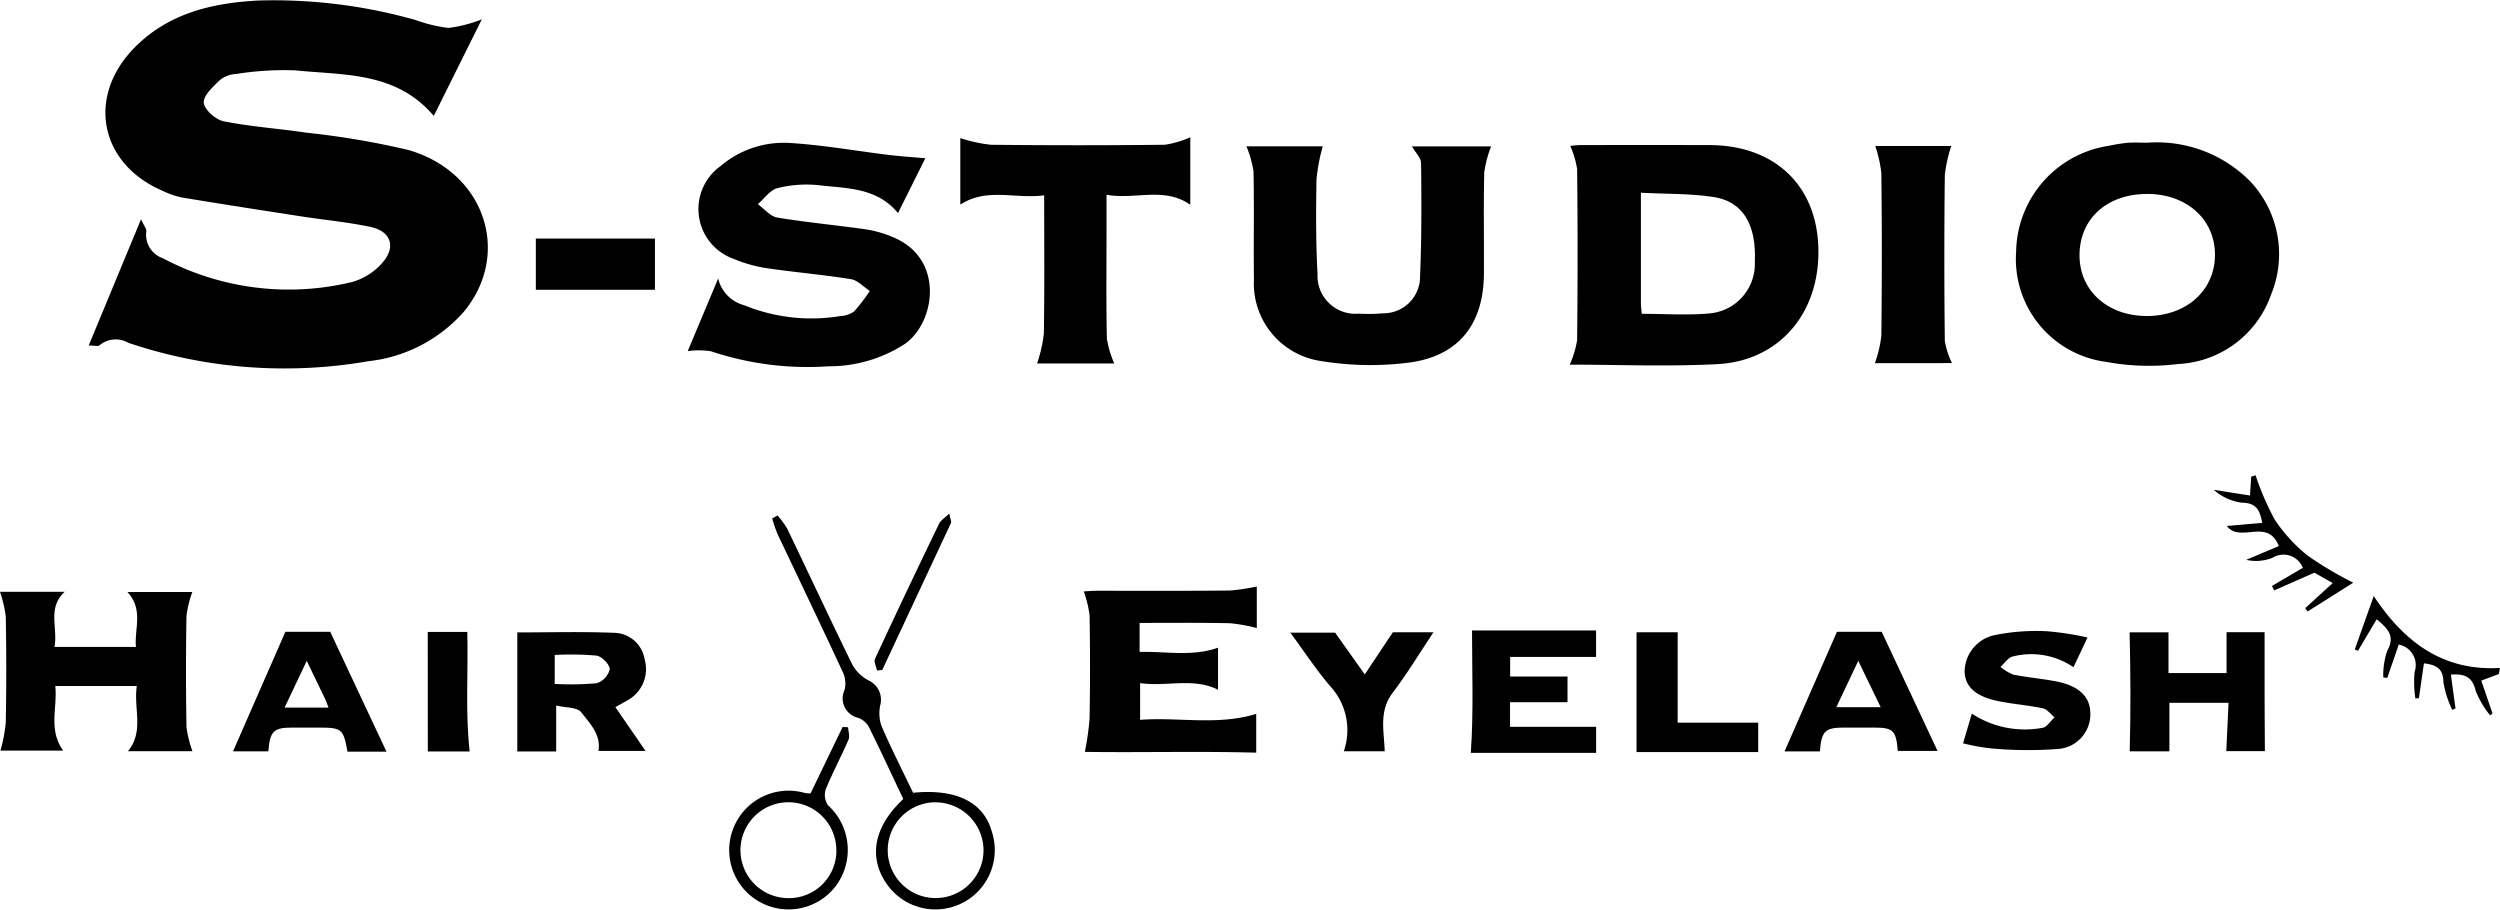 <svg xmlns="http://www.w3.org/2000/svg" width="155.016" height="56.398" viewBox="0 0 155.016 56.398">
  <g id="mv_logo_02" transform="translate(-406.824 -257.575)">
    <path id="パス_39" data-name="パス 39" d="M412.325,278.994c1.07-2.581,2.107-5.08,3.244-7.823.182.4.35.594.327.757a1.533,1.533,0,0,0,1.019,1.656,16.655,16.655,0,0,0,11.724,1.481,3.881,3.881,0,0,0,1.949-1.26c.8-.967.443-1.895-.785-2.157-1.4-.3-2.828-.429-4.242-.647-2.495-.385-4.989-.77-7.479-1.184a5.327,5.327,0,0,1-1.218-.43c-3.873-1.68-4.679-5.837-1.692-8.866,2.1-2.126,4.8-2.76,7.654-2.913a32.248,32.248,0,0,1,9.777,1.212,9.328,9.328,0,0,0,2.03.488,8.548,8.548,0,0,0,2.067-.533l-2.979,5.987c-2.339-2.759-5.573-2.513-8.578-2.824a18.813,18.813,0,0,0-3.673.224,1.768,1.768,0,0,0-1.011.376c-.421.408-1.029.957-1,1.406.032.426.734,1.051,1.228,1.15,1.691.338,3.424.453,5.133.708a50.847,50.847,0,0,1,6.288,1.064c4.781,1.345,6.474,6.447,3.458,10.06a9.226,9.226,0,0,1-5.912,3.048,30.291,30.291,0,0,1-14.883-1.146,1.558,1.558,0,0,0-1.771.153C412.9,279.073,412.647,278.994,412.325,278.994Z" fill="#000" fill-rule="evenodd"/>
    <path id="パス_40" data-name="パス 40" d="M504.159,280.185a6.068,6.068,0,0,0,.457-1.529q.056-5.3,0-10.6a5.674,5.674,0,0,0-.426-1.431,5.321,5.321,0,0,1,.632-.054q4-.009,8,0c3.976.008,6.583,2.42,6.747,6.233.174,4.071-2.335,7.142-6.256,7.35C510.227,280.315,507.124,280.185,504.159,280.185Zm4.412-10.66c0,2.415,0,4.636,0,6.857,0,.224.037.45.056.652,1.432,0,2.825.1,4.2-.025a3.079,3.079,0,0,0,2.807-3.2c.1-2.3-.729-3.73-2.545-4.015C511.659,269.571,510.187,269.611,508.571,269.525Z" fill="#000" fill-rule="evenodd"/>
    <path id="パス_41" data-name="パス 41" d="M539.967,266.424a8.128,8.128,0,0,1,6.419,2.431,6.587,6.587,0,0,1,1.254,7,6.423,6.423,0,0,1-5.764,4.291,14.581,14.581,0,0,1-4.458-.133,6.425,6.425,0,0,1-5.581-6.826,6.744,6.744,0,0,1,5.75-6.571,9.86,9.86,0,0,1,1.182-.188C539.166,266.4,539.567,266.424,539.967,266.424Zm0,3.178c-2.507,0-4.2,1.541-4.2,3.815.008,2.189,1.745,3.749,4.174,3.752,2.468,0,4.245-1.609,4.225-3.831C544.15,271.16,542.4,269.605,539.967,269.6Z" fill="#000" fill-rule="evenodd"/>
    <path id="パス_42" data-name="パス 42" d="M449.468,279.345c.643-1.532,1.265-3.017,1.887-4.5a2.248,2.248,0,0,0,1.617,1.658,11.024,11.024,0,0,0,5.979.667,1.554,1.554,0,0,0,.837-.287,10.745,10.745,0,0,0,.969-1.268c-.389-.253-.754-.664-1.173-.731-1.741-.279-3.5-.426-5.247-.684a8.64,8.64,0,0,1-2.009-.569,3.275,3.275,0,0,1-.827-5.756,6.052,6.052,0,0,1,4.264-1.437c2.08.124,4.145.5,6.217.749.693.084,1.391.129,2.218.2-.53,1.064-1.107,2.222-1.694,3.4-1.319-1.6-3.179-1.521-4.9-1.727a7.356,7.356,0,0,0-2.572.18c-.46.112-.816.649-1.219.994.4.287.766.757,1.2.829,1.837.307,3.7.475,5.539.739a6.975,6.975,0,0,1,1.624.473c3.241,1.314,2.654,5.3.752,6.625a8.586,8.586,0,0,1-4.723,1.387,18.881,18.881,0,0,1-7.289-.928A4.888,4.888,0,0,0,449.468,279.345Z" fill="#000" fill-rule="evenodd"/>
    <path id="パス_43" data-name="パス 43" d="M499.281,266.653a7.117,7.117,0,0,0-.424,1.613c-.049,2.1-.008,4.194-.021,6.292-.02,3.07-1.514,5.05-4.544,5.487a18.874,18.874,0,0,1-5.539-.08,4.863,4.863,0,0,1-4.177-5.078c-.029-2.231.021-4.462-.027-6.692a6.4,6.4,0,0,0-.442-1.548h4.737a11.514,11.514,0,0,0-.387,2.03c-.037,1.962-.043,3.929.062,5.888a2.352,2.352,0,0,0,2.571,2.458,9.444,9.444,0,0,0,1.495-.022,2.267,2.267,0,0,0,2.292-2.307c.1-2.327.09-4.658.063-6.987,0-.342-.356-.68-.566-1.054Z" fill="#000" fill-rule="evenodd"/>
    <path id="パス_44" data-name="パス 44" d="M480.63,266.089v4.183c-1.625-1.138-3.394-.3-5.194-.619v2.217c0,2.233-.028,4.466.022,6.7a6.166,6.166,0,0,0,.459,1.544H471.13a8.889,8.889,0,0,0,.419-1.852c.047-2.793.02-5.587.02-8.577-1.775.248-3.535-.5-5.2.577v-4.125a9.291,9.291,0,0,0,1.886.414q5.4.06,10.8,0A6.194,6.194,0,0,0,480.63,266.089Z" fill="#000" fill-rule="evenodd"/>
    <path id="パス_45" data-name="パス 45" d="M418.75,294.281a6.668,6.668,0,0,0-.363,1.479q-.06,3.444,0,6.889a6.99,6.99,0,0,0,.37,1.506h-4c1.019-1.24.338-2.646.55-4.043h-5.055c.143,1.329-.447,2.708.489,4.005h-3.889a9.648,9.648,0,0,0,.329-1.728q.063-3.294,0-6.589a7.44,7.44,0,0,0-.361-1.531h4.017c-1.093,1-.413,2.225-.634,3.421h5.051c-.107-1.135.484-2.321-.532-3.409Z" fill="#000" fill-rule="evenodd"/>
    <path id="パス_46" data-name="パス 46" d="M477.487,296.2V298c1.619-.049,3.24.308,4.863-.264v2.607c-1.544-.772-3.174-.172-4.832-.41v2.277c2.375-.183,4.791.371,7.2-.371v2.407c-3.572-.1-7.192,0-10.626-.05a16.8,16.8,0,0,0,.292-2.08q.057-3.2,0-6.392a7.167,7.167,0,0,0-.359-1.478c.173-.009.513-.039.853-.04,2.731,0,5.461.013,8.191-.014a11.846,11.846,0,0,0,1.684-.252v2.579a10.3,10.3,0,0,0-1.655-.3C481.246,296.18,479.391,296.2,477.487,296.2Z" fill="#000" fill-rule="evenodd"/>
    <path id="パス_47" data-name="パス 47" d="M523.079,280.094a7.538,7.538,0,0,0,.4-1.7q.06-5.046,0-10.091a8.138,8.138,0,0,0-.377-1.676h4.713a8.826,8.826,0,0,0-.4,1.8q-.059,5.145,0,10.291a5.007,5.007,0,0,0,.444,1.371Z" fill="#000" fill-rule="evenodd"/>
    <path id="パス_48" data-name="パス 48" d="M444.982,301.422c.656.952,1.252,1.816,1.87,2.715h-2.919c.169-1.011-.543-1.715-1.067-2.394-.253-.327-.988-.283-1.555-.42v2.848H438.9v-7.382c2.022,0,4.011-.058,5.994.025a1.949,1.949,0,0,1,1.9,1.638,2.2,2.2,0,0,1-1.087,2.559C445.507,301.134,445.3,301.239,444.982,301.422Zm-3.763-1.44a17.722,17.722,0,0,0,2.6-.042,1.219,1.219,0,0,0,.813-.869c.005-.29-.493-.8-.823-.844a18.18,18.18,0,0,0-2.588-.04Z" fill="#000" fill-rule="evenodd"/>
    <path id="パス_49" data-name="パス 49" d="M545.008,301.153h-3.667v3.01H538.88c.066-2.429.054-4.869-.007-7.381h2.411v2.527h3.6v-2.532h2.359c0,1.247,0,2.488,0,3.728,0,1.2.012,2.4.019,3.645h-2.393C544.912,303.206,544.957,302.231,545.008,301.153Z" fill="#000" fill-rule="evenodd"/>
    <path id="パス_50" data-name="パス 50" d="M498.1,296.668h7.69v1.639h-5.327v1.216h3.557v1.594h-3.564v1.524h5.338v1.616h-7.771C498.2,301.728,498.1,299.275,498.1,296.668Z" fill="#000" fill-rule="evenodd"/>
    <path id="パス_51" data-name="パス 51" d="M529.09,301.824a5.99,5.99,0,0,0,4.382.881c.273-.038.5-.424.747-.65-.239-.193-.453-.5-.721-.558-.908-.193-1.844-.26-2.754-.445-1.4-.286-2.045-.866-2.1-1.788a2.342,2.342,0,0,1,1.862-2.309,13.026,13.026,0,0,1,3.241-.239,18.366,18.366,0,0,1,2.517.388l-.871,1.842a4.641,4.641,0,0,0-3.755-.667c-.287.052-.515.421-.77.645a2.763,2.763,0,0,0,.791.481c.879.179,1.779.249,2.659.421,1.38.268,2.076.917,2.117,1.893a2.158,2.158,0,0,1-2.045,2.3,24.762,24.762,0,0,1-4.154-.043,12.7,12.7,0,0,1-1.69-.31Z" fill="#000" fill-rule="evenodd"/>
    <path id="パス_52" data-name="パス 52" d="M524.5,304.137c-.11-1.275-.284-1.444-1.47-1.447q-.948,0-1.894,0c-1.145,0-1.366.223-1.467,1.475h-2.191l3.25-7.416H523.5c1.176,2.508,2.308,4.924,3.464,7.388Zm-3.811-2.712h2.749c-.471-.974-.888-1.837-1.39-2.873C521.552,299.6,521.148,300.452,520.688,301.425Z" fill="#000" fill-rule="evenodd"/>
    <path id="パス_53" data-name="パス 53" d="M430.788,304.182H428.37c-.249-1.4-.356-1.491-1.736-1.491-.566,0-1.131,0-1.7,0-1.15,0-1.37.219-1.47,1.473h-2.191l3.246-7.413H427.3Zm-4.943-5.63c-.493,1.038-.913,1.924-1.376,2.9h2.724c-.087-.229-.132-.378-.2-.516C426.643,300.2,426.286,299.464,425.845,298.552Z" fill="#000" fill-rule="evenodd"/>
    <path id="パス_54" data-name="パス 54" d="M462.833,307.121c-.725-1.531-1.421-3.038-2.161-4.525a1.265,1.265,0,0,0-.65-.514,1.234,1.234,0,0,1-.826-1.735,1.67,1.67,0,0,0-.106-1.083c-1.333-2.868-2.7-5.719-4.055-8.578a8.737,8.737,0,0,1-.329-.959l.324-.191a5.1,5.1,0,0,1,.6.806c1.357,2.82,2.677,5.657,4.055,8.466a2.468,2.468,0,0,0,.992.955,1.321,1.321,0,0,1,.722,1.569,2.388,2.388,0,0,0,.091,1.278c.61,1.4,1.3,2.764,1.951,4.121,2.693-.266,4.39.591,4.89,2.433a3.679,3.679,0,0,1-6.6,3.109C460.672,310.643,461.04,308.8,462.833,307.121Zm1.989.2a2.97,2.97,0,1,0,2.987,2.958A2.984,2.984,0,0,0,464.822,307.325Z" fill="#000" fill-rule="evenodd"/>
    <path id="パス_55" data-name="パス 55" d="M490.148,304.159a4.017,4.017,0,0,0-.7-3.874c-.94-1.062-1.717-2.269-2.617-3.482h2.78l1.837,2.591c.607-.909,1.115-1.671,1.743-2.615h2.519c-.863,1.293-1.633,2.567-2.525,3.745-.876,1.159-.539,2.367-.5,3.635Z" fill="#000" fill-rule="evenodd"/>
    <path id="パス_56" data-name="パス 56" d="M515.844,304.207H508.3v-7.429h2.55v5.606h4.995Z" fill="#000" fill-rule="evenodd"/>
    <path id="パス_57" data-name="パス 57" d="M447.435,272.367v3.176h-7.386v-3.176Z" fill="#000" fill-rule="evenodd"/>
    <path id="パス_58" data-name="パス 58" d="M457.082,306.773c.669-1.384,1.329-2.752,1.99-4.121l.34.018c.013.26.118.559.025.772-.45,1.036-.987,2.035-1.413,3.079a1.129,1.129,0,0,0,.139.983,3.739,3.739,0,0,1,.451,5.054,3.681,3.681,0,1,1-1.866-5.809A3.332,3.332,0,0,0,457.082,306.773Zm1.6,3.527a2.972,2.972,0,1,0-2.978,2.964A2.94,2.94,0,0,0,458.686,310.3Z" fill="#000" fill-rule="evenodd"/>
    <path id="パス_59" data-name="パス 59" d="M433.347,296.758H435.8c.065,2.492-.131,4.946.146,7.412h-2.594Z" fill="#000" fill-rule="evenodd"/>
    <path id="パス_60" data-name="パス 60" d="M550.335,293.085l-2.5,1.1c-.045-.092-.089-.185-.134-.277.636-.372,1.271-.745,1.914-1.123a1.29,1.29,0,0,0-1.889-.62,2.754,2.754,0,0,1-1.623.124l2.021-.853c-.69-1.783-2.386-.159-3.227-1.248l2.2-.19c-.146-.762-.339-1.236-1.241-1.252a3.219,3.219,0,0,1-1.765-.8l2.247.354c.032-.5.054-.833.075-1.17l.271-.085a16.956,16.956,0,0,0,1.182,2.739,9.689,9.689,0,0,0,2.073,2.261,22.816,22.816,0,0,0,2.8,1.66l-2.829,1.786c-.049-.069-.1-.138-.145-.208.547-.5,1.093-1,1.7-1.554Z" fill="#000" fill-rule="evenodd"/>
    <path id="パス_61" data-name="パス 61" d="M561.769,299.368l-1.09.411c.231.672.467,1.356.7,2.04-.051.037-.1.074-.154.11a5.863,5.863,0,0,1-.886-1.5c-.194-.806-.6-1.107-1.543-1.021q.142,1.052.285,2.093l-.2.091a6.17,6.17,0,0,1-.547-1.706c-.018-.774-.333-1.08-1.211-1.178q-.156,1.08-.31,2.159l-.221.013a6.907,6.907,0,0,1-.047-1.639,1.3,1.3,0,0,0-.982-1.7c-.237.688-.475,1.38-.714,2.071l-.246-.035a4.722,4.722,0,0,1,.242-1.643c.517-.921.037-1.384-.65-1.962l-1.16,1.957-.2-.083c.352-.993.705-1.986,1.176-3.311,1.9,2.868,4.306,4.665,7.828,4.455C561.815,299.115,561.792,299.242,561.769,299.368Z" fill="#000" fill-rule="evenodd"/>
    <path id="パス_62" data-name="パス 62" d="M465.684,289.42c.08.389.144.5.112.572q-2.125,4.566-4.265,9.124l-.326.036c-.048-.245-.21-.545-.125-.728q1.956-4.211,3.98-8.39C465.153,289.839,465.383,289.709,465.684,289.42Z" fill="#000" fill-rule="evenodd"/>
  </g>
</svg>
